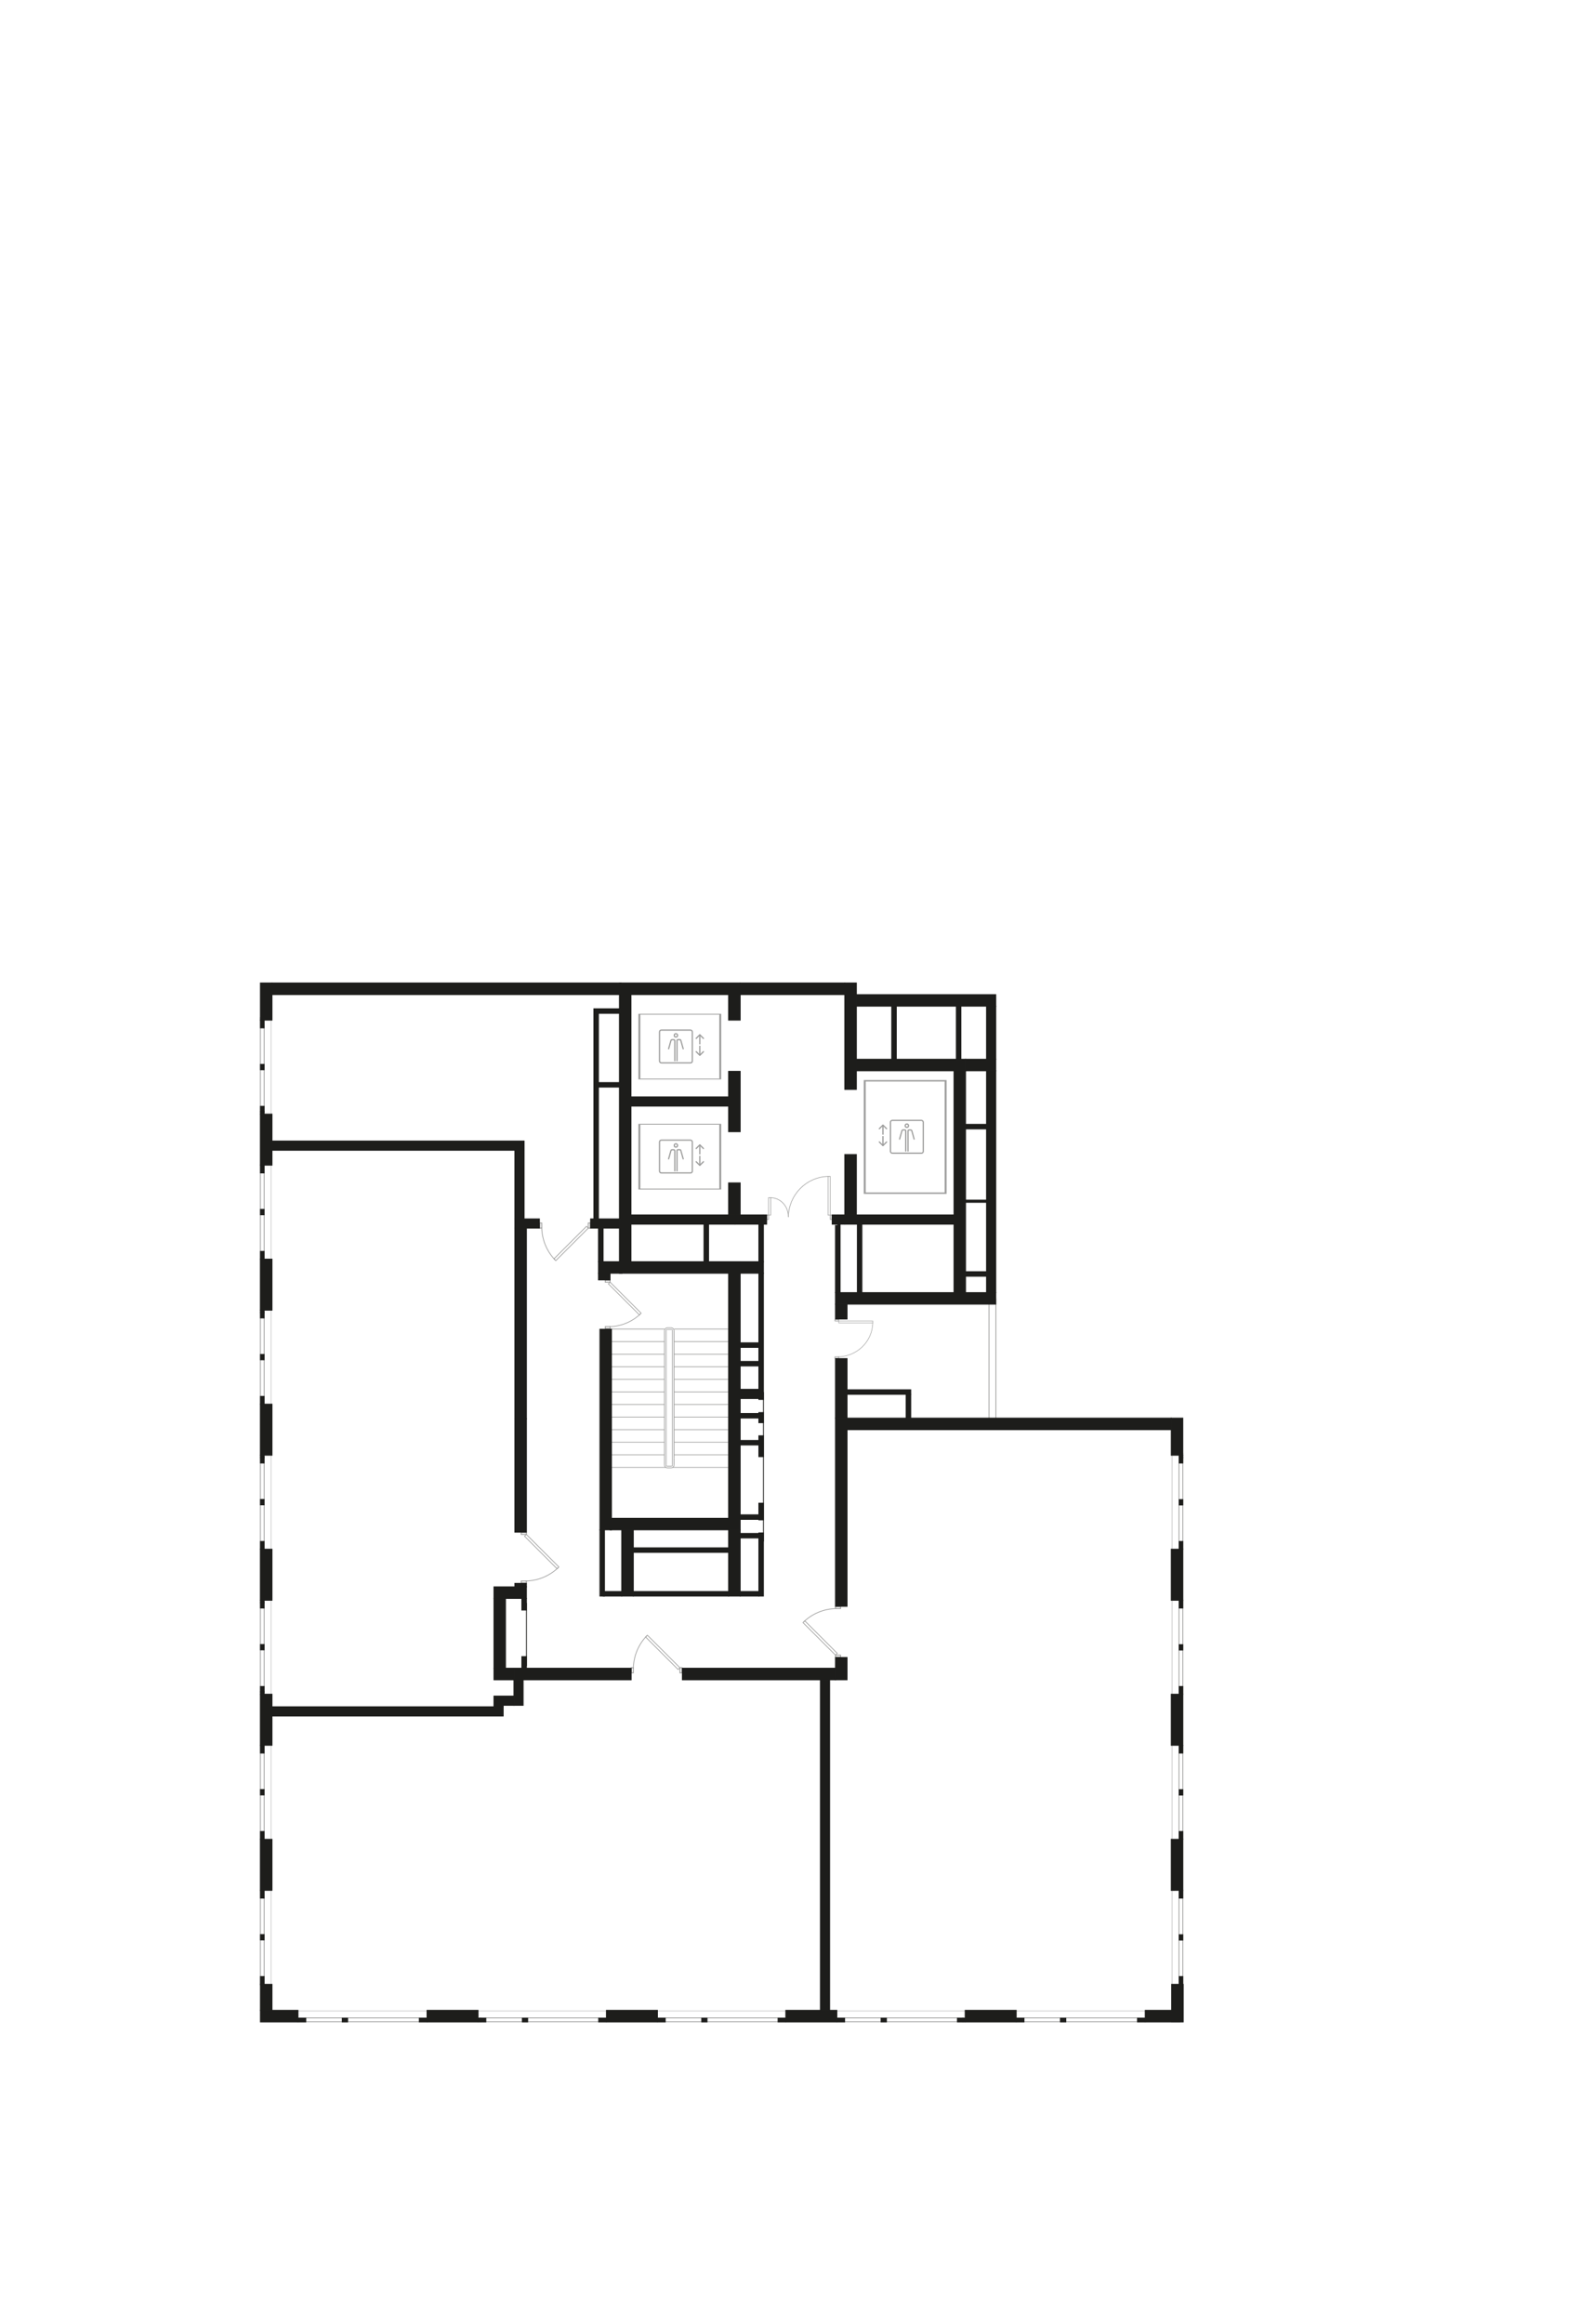 <svg xmlns="http://www.w3.org/2000/svg" xmlns:xlink="http://www.w3.org/1999/xlink" version="1.1" viewBox="0 0 963.78 1417.32">
  <!-- Generator: Adobe Illustrator 29.2.1, SVG Export Plug-In . SVG Version: 2.1.0 Build 116)  -->
  <defs>
    <style>
      .st0, .st1 {
        stroke-linecap: round;
        stroke-linejoin: round;
      }

      .st0, .st1, .st2, .st3, .st4, .st5, .st6, .st7 {
        fill: none;
      }

      .st0, .st1, .st3, .st4, .st5, .st6, .st7 {
        stroke: #9d9d9c;
      }

      .st0, .st6 {
        stroke-width: .4px;
      }

      .st1, .st4 {
        stroke-width: .75px;
      }

      .st2, .st8, .st9 {
        stroke: #1d1d1b;
      }

      .st2, .st8, .st9, .st3 {
        stroke-width: .5px;
      }

      .st2, .st8, .st9, .st3, .st4, .st5, .st6, .st7 {
        stroke-miterlimit: 10;
      }

      .st8 {
        fill-rule: evenodd;
      }

      .st8, .st9 {
        fill: #1d1d1b;
      }

      .st5 {
        stroke-width: .25px;
      }

      .st7 {
        stroke-width: .4px;
      }

      .st10 {
        fill: #9d9d9c;
      }
    </style>
    <symbol id="_&#1076;&#1074;&#1077;&#1088;&#1085;&#1072;&#1103;_&#1096;&#1090;&#1091;&#1082;&#1072;" data-name="&#1076;&#1074;&#1077;&#1088;&#1085;&#1072;&#1103;_&#1096;&#1090;&#1091;&#1082;&#1072;" viewBox="0 0 1.63 3.33">
      <rect class="st3" x=".25" y=".25" width="1.13" height="2.83"/>
    </symbol>
    <symbol id="_&#1076;&#1074;&#1077;&#1088;&#1100;_&#1074;&#1085;&#1077;&#1096;&#1085;&#1103;&#1103;" data-name="&#1076;&#1074;&#1077;&#1088;&#1100;_&#1074;&#1085;&#1077;&#1096;&#1085;&#1103;&#1103;" viewBox="0 0 28.58 21.39">
      <g>
        <polygon class="st6" points="2.38 19.31 1.38 18.31 19.41 .28 20.41 1.28 2.38 19.31"/>
        <path class="st0" d="M19.88.75c4.46,4.69,7.19,11.02,7.32,17.92"/>
        <use width="1.63" height="3.33" transform="translate(26.94 18.06)" xlink:href="#_&#1076;&#1074;&#1077;&#1088;&#1085;&#1072;&#1103;_&#1096;&#1090;&#1091;&#1082;&#1072;"/>
        <use width="1.63" height="3.33" transform="translate(0 18.06)" xlink:href="#_&#1076;&#1074;&#1077;&#1088;&#1085;&#1072;&#1103;_&#1096;&#1090;&#1091;&#1082;&#1072;"/>
      </g>
    </symbol>
    <symbol id="_&#1076;&#1074;&#1077;&#1088;&#1100;_&#1074;&#1085;&#1077;&#1096;&#1085;&#1103;&#1103;_2" data-name="&#1076;&#1074;&#1077;&#1088;&#1100;_&#1074;&#1085;&#1077;&#1096;&#1085;&#1103;&#1103;_2" viewBox="0 0 29.74 28.95">
      <g>
        <rect class="st6" x="1.38" y=".2" width="1.42" height="25.67"/>
        <path class="st0" d="M2.9.2c14.25.43,25.2,12.07,25.46,26.03"/>
        <use width="1.63" height="3.33" transform="translate(28.1 25.62)" xlink:href="#_&#1076;&#1074;&#1077;&#1088;&#1085;&#1072;&#1103;_&#1096;&#1090;&#1091;&#1082;&#1072;"/>
        <use width="1.63" height="3.33" transform="translate(0 25.62)" xlink:href="#_&#1076;&#1074;&#1077;&#1088;&#1085;&#1072;&#1103;_&#1096;&#1090;&#1091;&#1082;&#1072;"/>
      </g>
    </symbol>
    <symbol id="_&#1076;&#1074;&#1086;&#1081;&#1085;&#1072;&#1103;_&#1076;&#1074;&#1077;&#1088;&#1100;" data-name="&#1076;&#1074;&#1086;&#1081;&#1085;&#1072;&#1103;_&#1076;&#1074;&#1077;&#1088;&#1100;" viewBox="0 0 43.65 28.96">
      <g>
        <rect class="st6" x="1.38" y=".2" width="1.42" height="25.67"/>
        <path class="st0" d="M2.83.2c14.73.44,26.05,12.47,26.32,26.9"/>
        <polygon class="st6" points="40.85 25.87 42.27 25.87 42.27 14.3 40.85 14.3 40.85 25.87"/>
        <use width="1.63" height="3.33" transform="translate(42.02 25.62)" xlink:href="#_&#1076;&#1074;&#1077;&#1088;&#1085;&#1072;&#1103;_&#1096;&#1090;&#1091;&#1082;&#1072;"/>
        <use width="1.63" height="3.33" transform="translate(0 25.62)" xlink:href="#_&#1076;&#1074;&#1077;&#1088;&#1085;&#1072;&#1103;_&#1096;&#1090;&#1091;&#1082;&#1072;"/>
        <path class="st0" d="M41.01,14.3c-6.56,0-11.87,5.59-11.87,12.5"/>
      </g>
    </symbol>
    <symbol id="_&#1083;&#1077;&#1089;&#1090;&#1085;&#1080;&#1094;&#1072;_2" data-name="&#1083;&#1077;&#1089;&#1090;&#1085;&#1080;&#1094;&#1072;_2" viewBox="0 0 67.96 81">
      <g>
        <line class="st7" x1="36.7" y1="79.11" x2="36.7" y2="75.15"/>
        <line class="st7" x1="35.27" y1="79.83" x2="32.63" y2="79.83"/>
        <line class="st7" x1="32.87" y1="80.8" x2="35.03" y2="80.8"/>
        <polyline class="st7" points="36.7 70.31 36.7 73.28 36.7 75.15"/>
        <path class="st7" d="M32.15,79.36c0,.27.22.48.47.48"/>
        <path class="st7" d="M35.27,79.83c.27,0,.48-.21.48-.48"/>
        <path class="st7" d="M35.03,80.8c.46,0,.88-.19,1.18-.5.31-.3.49-.72.49-1.18"/>
        <path class="st7" d="M31.2,79.12c0,.58.3,1.09.74,1.39.27.19.59.29.93.29h.01"/>
        <g>
          <polyline class="st7" points="35.99 80.53 53.26 80.53 53.27 80.53 54.49 80.53 55.71 80.53 67.6 80.53 67.96 80.53"/>
          <polyline class="st7" points="31.95 80.53 13.13 80.53 0 80.53"/>
          <polyline class="st7" points="36.7 22.64 54.85 22.64 67.96 22.64"/>
          <polyline class="st7" points="36.7 29.88 54.85 29.88 67.96 29.88"/>
          <polyline class="st7" points="36.7 37.11 54.85 37.11 67.96 37.11"/>
          <polyline class="st7" points="36.7 44.35 54.85 44.35 67.96 44.35"/>
          <polyline class="st7" points="36.7 51.58 54.85 51.58 67.96 51.58"/>
          <polyline class="st7" points="36.7 58.83 54.85 58.83 67.96 58.83"/>
          <polyline class="st7" points="36.7 66.05 54.85 66.05 67.96 66.05"/>
          <polyline class="st7" points="36.7 73.28 54.85 73.28 67.96 73.28"/>
          <polyline class="st7" points="31.2 73.28 13.7 73.28 12.76 73.28 11.81 73.28 0 73.28"/>
          <polyline class="st7" points="31.2 66.05 12.76 66.05 0 66.05"/>
          <polyline class="st7" points="31.2 58.83 12.76 58.83 0 58.83"/>
          <polyline class="st7" points="31.2 51.58 12.76 51.58 0 51.58"/>
          <line class="st7" x1="31.2" y1="44.35" x2="0" y2="44.35"/>
          <polyline class="st7" points="31.2 37.11 12.76 37.11 0 37.11"/>
          <polyline class="st7" points="31.2 29.88 13.69 29.88 12.76 29.88 11.81 29.88 0 29.88"/>
          <polyline class="st7" points="31.2 22.64 12.76 22.64 0 22.64"/>
          <polyline class="st7" points="36.7 .94 54.85 .94 67.96 .94"/>
          <polyline class="st7" points="36.7 8.17 53.9 8.17 54.85 8.17 55.79 8.17 67.96 8.17"/>
          <polyline class="st7" points="36.7 15.41 54.85 15.41 67.96 15.41"/>
          <polyline class="st7" points="31.2 .94 13.95 .94 12.76 .94 11.56 .94 0 .94"/>
          <polyline class="st7" points="31.2 15.41 12.76 15.41 0 15.41"/>
          <polyline class="st7" points="31.2 8.17 12.76 8.17 0 8.17"/>
        </g>
        <line class="st7" x1="35.03" y1=".2" x2="32.87" y2=".2"/>
        <line class="st7" x1="32.63" y1="1.16" x2="35.27" y2="1.16"/>
        <line class="st7" x1="35.75" y1="1.64" x2="35.75" y2="79.36"/>
        <polyline class="st7" points="36.7 70.31 36.7 66.05 36.7 58.83 36.7 51.58 36.7 44.35 36.7 37.11 36.7 29.88 36.7 22.64 36.7 15.41 36.7 8.17 36.7 1.88"/>
        <polyline class="st7" points="31.2 1.88 31.2 8.17 31.2 15.41 31.2 22.64 31.2 29.88 31.2 37.11 31.2 38.22 31.2 44.35 31.2 51.58 31.2 58.83 31.2 66.05 31.2 73.28 31.2 79.11"/>
        <line class="st7" x1="32.15" y1="79.36" x2="32.15" y2="1.64"/>
        <path class="st7" d="M35.75,1.64h0c-.01-.28-.22-.49-.48-.49"/>
        <path class="st7" d="M32.63,1.16c-.26,0-.46.21-.47.48h0"/>
        <path class="st7" d="M36.71,1.88c0-.3-.08-.59-.23-.83-.28-.51-.82-.85-1.45-.85"/>
        <path class="st7" d="M32.87.2h-.01c-.58,0-1.08.29-1.38.74-.19.27-.29.59-.29.95"/>
      </g>
    </symbol>
    <symbol id="_&#1083;&#1080;&#1092;&#1090;_2" data-name="&#1083;&#1080;&#1092;&#1090;_2" viewBox="0 0 31.78 58.84">
      <rect class="st4" x=".38" y=".38" width="31.03" height="58.09"/>
    </symbol>
  </defs>
  <g id="_&#1044;&#1074;&#1077;&#1088;&#1080;_&#1074;&#1085;&#1077;&#1096;&#1085;&#1080;&#1077;" data-name="&#1044;&#1074;&#1077;&#1088;&#1080;_&#1074;&#1085;&#1077;&#1096;&#1085;&#1080;&#1077;">
    <use width="28.58" height="21.39" transform="translate(489.5 1010.8) rotate(-90) scale(1.1)" xlink:href="#_&#1076;&#1074;&#1077;&#1088;&#1100;_&#1074;&#1085;&#1077;&#1096;&#1085;&#1103;&#1103;"/>
    <use width="28.58" height="21.39" transform="translate(416.25 996.81) rotate(-180) scale(1.1 -1.1)" xlink:href="#_&#1076;&#1074;&#1077;&#1088;&#1100;_&#1074;&#1085;&#1077;&#1096;&#1085;&#1103;&#1103;"/>
    <use width="28.58" height="21.39" transform="translate(341.22 934.16) rotate(90) scale(1.1)" xlink:href="#_&#1076;&#1074;&#1077;&#1088;&#1100;_&#1074;&#1085;&#1077;&#1096;&#1085;&#1103;&#1103;"/>
    <use width="28.58" height="21.39" transform="translate(360.37 769.03) rotate(-180) scale(1.1)" xlink:href="#_&#1076;&#1074;&#1077;&#1088;&#1100;_&#1074;&#1085;&#1077;&#1096;&#1085;&#1103;&#1103;"/>
    <use width="28.58" height="21.39" transform="translate(391.38 780.39) rotate(90) scale(1.05)" xlink:href="#_&#1076;&#1074;&#1077;&#1088;&#1100;_&#1074;&#1085;&#1077;&#1096;&#1085;&#1103;&#1103;"/>
    <use width="43.65" height="28.96" transform="translate(507.68 717.16) rotate(-180) scale(.92 -.92)" xlink:href="#_&#1076;&#1074;&#1086;&#1081;&#1085;&#1072;&#1103;_&#1076;&#1074;&#1077;&#1088;&#1100;"/>
    <use width="29.74" height="28.95" transform="translate(532.55 804.4) rotate(90) scale(.81)" xlink:href="#_&#1076;&#1074;&#1077;&#1088;&#1100;_&#1074;&#1085;&#1077;&#1096;&#1085;&#1103;&#1103;_2"/>
  </g>
  <g id="_&#1083;&#1080;&#1092;&#1090;&#1099;-&#1083;&#1077;&#1089;&#1090;&#1085;&#1080;&#1094;&#1099;" data-name="&#1083;&#1080;&#1092;&#1090;&#1099;-&#1083;&#1077;&#1089;&#1090;&#1085;&#1080;&#1094;&#1099;">
    <g>
      <g>
        <rect class="st1" x="543.18" y="683.2" width="20" height="20" rx="1.09" ry="1.09" transform="translate(1106.35 1386.4) rotate(-180)"/>
        <g>
          <path class="st1" d="M557.61,694.59l-1.41-5.03c-.09-.31-.37-.52-.69-.52h-1.02c-.35,0-.63.28-.63.63v12.24"/>
          <path class="st1" d="M548.74,694.59l1.46-5.16c.07-.24.28-.4.53-.4h1.23c.29,0,.53.24.53.53v12.34"/>
        </g>
        <circle class="st1" cx="553.17" cy="686.44" r="1.02"/>
      </g>
      <line class="st1" x1="538.59" y1="686.3" x2="538.59" y2="691.6"/>
      <polyline class="st1" points="540.81 688.28 538.59 686.07 536.37 688.28"/>
      <line class="st1" x1="538.59" y1="698.35" x2="538.59" y2="693.05"/>
      <polyline class="st1" points="536.37 696.36 538.59 698.58 540.81 696.36"/>
    </g>
    <g>
      <g>
        <rect class="st1" x="402.3" y="628.13" width="20" height="20" rx="1.09" ry="1.09"/>
        <g>
          <path class="st1" d="M407.86,639.52l1.41-5.03c.09-.31.37-.52.69-.52h1.02c.35,0,.63.28.63.63v12.24"/>
          <path class="st1" d="M416.73,639.52l-1.46-5.16c-.07-.24-.28-.4-.53-.4h-1.23c-.29,0-.53.24-.53.53v12.34"/>
        </g>
        <circle class="st1" cx="412.29" cy="631.37" r="1.02"/>
      </g>
      <line class="st1" x1="426.88" y1="631.23" x2="426.88" y2="636.53"/>
      <polyline class="st1" points="424.66 633.21 426.88 630.99 429.09 633.21"/>
      <line class="st1" x1="426.88" y1="643.27" x2="426.88" y2="637.97"/>
      <polyline class="st1" points="429.09 641.29 426.88 643.51 424.66 641.29"/>
    </g>
    <use width="31.78" height="58.84" transform="translate(439.95 658.21) rotate(-180) scale(1.59 .68)" xlink:href="#_&#1083;&#1080;&#1092;&#1090;_2"/>
    <use width="31.78" height="58.84" transform="translate(526.87 728.04) scale(1.59 -1.18)" xlink:href="#_&#1083;&#1080;&#1092;&#1090;_2"/>
    <g>
      <g>
        <rect class="st1" x="402.3" y="695.25" width="20" height="20" rx="1.09" ry="1.09"/>
        <g>
          <path class="st1" d="M407.86,706.65l1.41-5.03c.09-.31.37-.52.69-.52h1.02c.35,0,.63.28.63.63v12.24"/>
          <path class="st1" d="M416.73,706.65l-1.46-5.16c-.07-.24-.28-.4-.53-.4h-1.23c-.29,0-.53.24-.53.53v12.34"/>
        </g>
        <circle class="st1" cx="412.29" cy="698.49" r="1.02"/>
      </g>
      <line class="st1" x1="426.88" y1="698.35" x2="426.88" y2="703.65"/>
      <polyline class="st1" points="424.66 700.34 426.88 698.12 429.09 700.34"/>
      <line class="st1" x1="426.88" y1="710.4" x2="426.88" y2="705.1"/>
      <polyline class="st1" points="429.09 708.41 426.88 710.63 424.66 708.41"/>
    </g>
    <use width="31.78" height="58.84" transform="translate(439.95 725.33) rotate(-180) scale(1.59 .68)" xlink:href="#_&#1083;&#1080;&#1092;&#1090;_2"/>
    <use width="67.96" height="81" transform="translate(372.26 809.44) scale(1.06)" xlink:href="#_&#1083;&#1077;&#1089;&#1090;&#1085;&#1080;&#1094;&#1072;_2"/>
  </g>
  <g id="_&#1054;&#1082;&#1085;&#1072;" data-name="&#1054;&#1082;&#1085;&#1072;">
    <g id="_&#1055;&#1086;&#1076;&#1086;&#1082;&#1086;&#1085;&#1085;&#1080;&#1082;" data-name="&#1055;&#1086;&#1076;&#1086;&#1082;&#1086;&#1085;&#1085;&#1080;&#1082;">
      <line class="st5" x1="714.98" y1="886.33" x2="714.98" y2="1213.26"/>
      <line class="st5" x1="699.55" y1="1226.29" x2="179.9" y2="1226.29"/>
      <line class="st5" x1="165.35" y1="1212.48" x2="165.35" y2="620.24"/>
    </g>
    <g id="_&#1057;&#1090;&#1077;&#1082;&#1083;&#1086;" data-name="&#1057;&#1090;&#1077;&#1082;&#1083;&#1086;">
      <path class="st10" d="M721.25,886.5v326.26h-1.83v-326.26h1.83M721.75,886h-2.83v327.26h2.83v-327.26h0Z"/>
      <path class="st10" d="M160.91,620.74v589.44h-1.83v-589.44h1.83M161.41,620.24h-2.83v590.44h2.83v-590.44h0Z"/>
      <path class="st10" d="M699.39,1230.72v1.83H181.45v-1.83h517.94M699.89,1230.22H180.95v2.83h518.94v-2.83h0Z"/>
      <path class="st10" d="M607.19,792.22v75.44h-3.66v-75.44h3.66M607.69,791.72h-4.66v76.44h4.66v-76.44h0Z"/>
    </g>
    <g>
      <polygon class="st8" points="721.11 1205.25 719.69 1205.25 719.69 1205.25 719.26 1205.25 719.26 1208.57 719.26 1209.99 721.53 1209.99 721.53 1208.57 721.53 1208.57 721.53 1205.25 721.11 1205.25 721.11 1205.25"/>
      <polygon class="st8" points="719.69 1179.74 719.26 1179.74 719.26 1183.06 719.69 1183.06 719.69 1183.06 721.11 1183.06 721.11 1183.06 721.53 1183.06 721.53 1179.74 721.11 1179.74 719.69 1179.74"/>
      <polygon class="st8" points="721.53 1154.14 721.53 1152.73 719.26 1152.73 719.26 1154.14 719.26 1157.46 721.53 1157.46 721.53 1154.14"/>
      <polygon class="st8" points="159.28 1179.66 158.86 1179.66 158.86 1182.97 159.28 1182.97 160.7 1182.97 161.12 1182.97 161.12 1179.66 160.7 1179.66 159.28 1179.66"/>
      <polygon class="st8" points="158.86 1208.57 158.86 1209.99 161.12 1209.99 161.12 1208.57 161.12 1205.25 158.86 1205.25 158.86 1208.57"/>
      <polygon class="st8" points="158.86 1154.14 158.86 1154.14 158.86 1157.46 159.28 1157.46 160.7 1157.46 161.12 1157.46 161.12 1154.14 161.12 1154.14 161.12 1152.73 158.86 1152.73 158.86 1154.14"/>
      <polygon class="st8" points="159.28 1091.22 158.86 1091.22 158.86 1094.53 159.28 1094.53 160.7 1094.53 161.12 1094.53 161.12 1091.22 160.7 1091.22 159.28 1091.22"/>
      <polygon class="st8" points="158.86 1120.13 158.86 1121.55 161.12 1121.55 161.12 1120.13 161.12 1116.81 158.86 1116.81 158.86 1120.13"/>
      <polygon class="st8" points="158.86 1065.7 158.86 1069.02 159.28 1069.02 160.7 1069.02 161.12 1069.02 161.12 1065.7 161.12 1064.29 158.86 1064.29 158.86 1065.7"/>
      <polygon class="st8" points="159.28 1002.77 158.86 1002.77 158.86 1006.09 159.28 1006.09 160.7 1006.09 161.12 1006.09 161.12 1002.77 160.7 1002.77 159.28 1002.77"/>
      <polygon class="st8" points="159.28 977.26 158.86 977.26 158.86 980.58 159.28 980.58 160.7 980.58 161.12 980.58 161.12 977.26 160.7 977.26 159.28 977.26"/>
      <rect class="st9" x="158.86" y="1028.37" width="2.27" height="3.32"/>
      <rect class="st9" x="158.86" y="1031.69" width="2.27" height="1.42"/>
      <rect class="st9" x="158.86" y="975.85" width="2.27" height="1.42"/>
      <polygon class="st8" points="159.28 914.33 158.86 914.33 158.86 917.65 159.28 917.65 160.7 917.65 161.12 917.65 161.12 914.33 160.7 914.33 159.28 914.33"/>
      <polygon class="st8" points="159.28 888.82 158.86 888.82 158.86 892.14 159.28 892.14 160.7 892.14 161.12 892.14 161.12 888.82 160.7 888.82 159.28 888.82"/>
      <polygon class="st8" points="158.86 943.25 158.86 944.66 161.12 944.66 161.12 943.25 161.12 939.93 158.86 939.93 158.86 943.25"/>
      <rect class="st9" x="158.86" y="887.4" width="2.27" height="1.42"/>
      <polygon class="st8" points="159.28 825.89 158.86 825.89 158.86 829.21 159.28 829.21 160.7 829.21 161.12 829.21 161.12 825.89 160.7 825.89 159.28 825.89"/>
      <polygon class="st8" points="159.28 800.38 158.86 800.38 158.86 803.7 159.28 803.7 160.7 803.7 161.12 803.7 161.12 800.38 160.7 800.38 159.28 800.38"/>
      <polygon class="st8" points="158.86 854.81 158.86 854.81 158.86 856.22 161.12 856.22 161.12 854.81 161.12 854.81 161.12 851.49 158.86 851.49 158.86 854.81"/>
      <rect class="st9" x="158.86" y="798.96" width="2.27" height="1.42"/>
      <polygon class="st8" points="159.28 737.45 158.86 737.45 158.86 740.77 159.28 740.77 160.7 740.77 161.12 740.77 161.12 737.45 160.7 737.45 159.28 737.45"/>
      <polygon class="st8" points="158.86 766.37 158.86 767.78 161.12 767.78 161.12 766.37 161.12 763.05 158.86 763.05 158.86 766.37"/>
      <polygon class="st8" points="158.86 711.94 158.86 715.26 159.28 715.26 160.7 715.26 161.12 715.26 161.12 711.94 161.12 710.52 158.86 710.52 158.86 711.94"/>
      <polygon class="st8" points="159.28 649.01 158.86 649.01 158.86 652.33 159.28 652.33 160.7 652.33 161.12 652.33 161.12 649.01 160.7 649.01 159.28 649.01"/>
      <rect class="st9" x="158.86" y="674.61" width="2.27" height="3.32"/>
      <rect class="st9" x="158.86" y="677.92" width="2.27" height="1.42"/>
      <polygon class="st8" points="158.86 623.5 158.86 623.5 158.86 626.82 159.28 626.82 160.7 626.82 161.12 626.82 161.12 623.5 161.12 623.5 161.12 622.08 158.86 622.08 158.86 623.5"/>
      <polygon class="st8" points="208.75 1231.11 208.75 1232.52 208.75 1232.95 212.06 1232.95 212.06 1232.52 212.06 1231.11 212.06 1230.68 208.75 1230.68 208.75 1231.11"/>
      <polygon class="st8" points="259.06 1230.68 255.74 1230.68 255.74 1232.95 259.06 1232.95 259.06 1232.95 260.48 1232.95 260.48 1230.68 259.06 1230.68 259.06 1230.68"/>
      <polygon class="st8" points="181.82 1230.68 181.82 1232.95 183.23 1232.95 186.55 1232.95 186.55 1232.52 186.55 1231.11 186.55 1230.68 183.23 1230.68 181.82 1230.68"/>
      <polygon class="st8" points="365.16 1230.68 365.16 1232.95 368.48 1232.95 369.89 1232.95 369.89 1230.68 368.48 1230.68 365.16 1230.68"/>
      <polygon class="st8" points="318.59 1231.11 318.59 1232.52 318.59 1232.95 321.9 1232.95 321.9 1232.52 321.9 1231.11 321.9 1230.68 318.59 1230.68 318.59 1231.11"/>
      <polygon class="st8" points="293.08 1231.11 293.08 1232.52 293.08 1232.95 296.39 1232.95 296.39 1232.52 296.39 1231.11 296.39 1230.68 293.08 1230.68 293.08 1231.11"/>
      <rect class="st9" x="291.66" y="1230.68" width="1.42" height="2.27"/>
      <polygon class="st8" points="474.58 1230.68 474.58 1232.95 477.89 1232.95 479.31 1232.95 479.31 1230.68 477.89 1230.68 474.58 1230.68"/>
      <polygon class="st8" points="428.01 1231.11 428.01 1232.52 428.01 1232.95 431.32 1232.95 431.32 1232.52 431.32 1231.11 431.32 1230.68 428.01 1230.68 428.01 1231.11"/>
      <polygon class="st8" points="401.08 1230.68 401.08 1232.95 402.49 1232.95 405.81 1232.95 405.81 1232.52 405.81 1231.11 405.81 1230.68 402.49 1230.68 401.08 1230.68"/>
      <rect class="st9" x="584" y="1230.68" width="3.32" height="2.27"/>
      <polygon class="st8" points="537.42 1231.11 537.42 1232.52 537.42 1232.95 540.74 1232.95 540.74 1232.52 540.74 1231.11 540.74 1230.68 537.42 1230.68 537.42 1231.11"/>
      <polygon class="st8" points="510.49 1230.68 510.49 1232.95 511.91 1232.95 515.23 1232.95 515.23 1232.52 515.23 1231.11 515.23 1230.68 511.91 1230.68 510.49 1230.68"/>
      <rect class="st9" x="587.31" y="1230.68" width="1.42" height="2.27"/>
      <polygon class="st8" points="693.84 1230.68 693.84 1232.95 697.15 1232.95 698.57 1232.95 698.57 1230.68 697.15 1230.68 693.84 1230.68"/>
      <polygon class="st8" points="646.84 1231.11 646.84 1232.52 646.84 1232.95 650.16 1232.95 650.16 1232.52 650.16 1231.11 650.16 1230.68 646.84 1230.68 646.84 1231.11"/>
      <polygon class="st8" points="621.33 1230.68 619.91 1230.68 619.91 1232.95 621.33 1232.95 621.33 1232.95 624.64 1232.95 624.64 1232.52 624.64 1231.11 624.64 1230.68 621.33 1230.68 621.33 1230.68"/>
      <polygon class="st8" points="719.69 1091.3 719.26 1091.3 719.26 1094.62 719.69 1094.62 719.69 1094.62 721.11 1094.62 721.11 1094.62 721.53 1094.62 721.53 1091.3 721.11 1091.3 719.69 1091.3"/>
      <polygon class="st8" points="721.11 1116.81 719.69 1116.81 719.69 1116.81 719.26 1116.81 719.26 1120.13 719.26 1121.55 721.53 1121.55 721.53 1120.13 721.53 1120.13 721.53 1116.81 721.11 1116.81 721.11 1116.81"/>
      <polygon class="st8" points="721.53 1065.7 721.53 1065.7 721.53 1064.29 719.26 1064.29 719.26 1065.7 719.26 1065.7 719.26 1069.02 721.53 1069.02 721.53 1065.7"/>
      <polygon class="st8" points="719.69 1028.37 719.26 1028.37 719.26 1031.69 719.26 1033.1 721.53 1033.1 721.53 1031.69 721.53 1031.69 721.53 1028.37 721.11 1028.37 719.69 1028.37"/>
      <polygon class="st8" points="719.69 1002.86 719.26 1002.86 719.26 1006.18 719.69 1006.18 721.11 1006.18 721.53 1006.18 721.53 1002.86 721.11 1002.86 719.69 1002.86"/>
      <polygon class="st8" points="721.53 977.26 721.53 975.85 719.26 975.85 719.26 977.26 719.26 980.58 721.53 980.58 721.53 977.26"/>
      <polygon class="st8" points="719.69 939.93 719.26 939.93 719.26 943.25 719.26 944.66 721.53 944.66 721.53 943.25 721.53 943.25 721.53 939.93 721.11 939.93 719.69 939.93"/>
      <polygon class="st8" points="721.11 914.42 721.11 914.42 719.69 914.42 719.69 914.42 719.26 914.42 719.26 917.74 719.69 917.74 721.11 917.74 721.53 917.74 721.53 914.42 721.11 914.42"/>
      <rect class="st9" x="719.26" y="888.82" width="2.27" height="3.32"/>
      <rect class="st9" x="719.26" y="887.4" width="2.27" height="1.42"/>
    </g>
  </g>
  <g id="wall">
    <rect class="st9" x="583.33" y="613.58" width="2.83" height="32.32"/>
    <rect class="st9" x="314.04" y="743.26" width="15.02" height="5.67"/>
    <rect class="st9" x="360.24" y="743.26" width="17.57" height="5.67"/>
    <rect class="st9" x="314.04" y="701.45" width="5.67" height="41.81"/>
    <rect class="st9" x="589" y="775.44" width="12.76" height="2.83"/>
    <rect class="st9" x="589" y="731.78" width="12.76" height="1.42"/>
    <rect class="st9" x="589" y="685.58" width="12.76" height="2.84"/>
    <rect class="st9" x="462.86" y="934.74" width="2.83" height="38.55"/>
    <rect class="st9" x="462.86" y="916.6" width="2.83" height="10.2"/>
    <rect class="st9" x="462.86" y="875.5" width="2.83" height="12.76"/>
    <rect class="st9" x="462.86" y="861.33" width="2.83" height="6.24"/>
    <rect class="st9" x="462.86" y="776.43" width="2.83" height="76.96"/>
    <rect class="st9" x="462.86" y="746.52" width="2.83" height="22.82"/>
    <rect class="st9" x="365.92" y="932.9" width="2.84" height="40.39"/>
    <rect class="st9" x="367.9" y="970.46" width="11.34" height="2.83"/>
    <rect class="st9" x="451.52" y="970.46" width="11.34" height="2.83"/>
    <rect class="st9" x="386.32" y="970.46" width="58.11" height="2.83"/>
    <rect class="st9" x="365.06" y="748.93" width="2.84" height="20.41"/>
    <polygon class="st8" points="319.14 1018.87 319.14 1018 321.13 1018 321.13 1010.15 318.29 1010.15 318.29 1018.87 319.14 1018.87"/>
    <rect class="st9" x="318.29" y="974.72" width="2.84" height="7.09"/>
    <rect class="st9" x="500.42" y="1024.32" width="5.67" height="201.54"/>
    <rect class="st9" x="165.93" y="695.78" width="153.78" height="5.67"/>
    <rect class="st9" x="165.93" y="1040.76" width="141.02" height="5.67"/>
    <rect class="st9" x="301.28" y="1039.91" width="5.67" height=".85"/>
    <rect class="st9" x="301.28" y="1034.24" width="12.19" height="5.67"/>
    <rect class="st9" x="313.47" y="1024.32" width="5.67" height="15.59"/>
    <rect class="st9" x="451.52" y="818.81" width="11.34" height="2.83"/>
    <rect class="st9" x="522.95" y="746.52" width="2.83" height="41.67"/>
    <polygon class="st8" points="509.63 788.19 512.46 788.19 512.46 746.52 511.05 746.52 511.05 747.23 509.63 747.23 509.63 788.19"/>
    <rect class="st9" x="451.52" y="861.89" width="11.34" height="2.83"/>
    <rect class="st9" x="451.52" y="847.15" width="11.34" height="5.67"/>
    <rect class="st9" x="451.52" y="878.33" width="11.34" height="2.83"/>
    <rect class="st9" x="451.52" y="923.69" width="11.34" height="2.83"/>
    <rect class="st9" x="451.52" y="935.03" width="11.34" height="2.83"/>
    <rect class="st9" x="386.32" y="943.81" width="58.11" height="2.83"/>
    <rect class="st9" x="543.93" y="613.58" width="2.83" height="32.32"/>
    <rect class="st9" x="429.41" y="746.52" width="2.83" height="22.82"/>
    <rect class="st9" x="601.76" y="652.98" width="5.67" height="135.21"/>
    <rect class="st9" x="601.76" y="613.58" width="5.67" height="32.32"/>
    <rect class="st9" x="516.72" y="847.44" width="38.83" height="2.83"/>
    <rect class="st9" x="552.72" y="850.27" width="2.83" height="14.46"/>
    <rect class="st9" x="451.52" y="830.14" width="11.34" height="2.83"/>
    <rect class="st9" x="581.91" y="652.98" width="7.09" height="135.21"/>
    <rect class="st9" x="509.63" y="1010.71" width="7.09" height="13.61"/>
    <rect class="st9" x="509.63" y="864.73" width="7.09" height="114.8"/>
    <rect class="st9" x="522.39" y="645.89" width="66.61" height="7.09"/>
    <rect class="st9" x="515.3" y="704" width="7.09" height="36.85"/>
    <rect class="st9" x="515.3" y="599.4" width="7.09" height="64.91"/>
    <rect class="st9" x="365.06" y="769.34" width="14.41" height="7.09"/>
    <rect class="st9" x="377.82" y="769.34" width="73.7" height="7.09"/>
    <rect class="st9" x="372.15" y="925.81" width="79.37" height="7.09"/>
    <rect class="st9" x="444.43" y="776.43" width="7.09" height="149.39"/>
    <rect class="st9" x="377.82" y="606.49" width="7.09" height="162.85"/>
    <rect class="st9" x="384.91" y="668.85" width="59.53" height="5.67"/>
    <rect class="st9" x="444.43" y="721.29" width="7.09" height="19.56"/>
    <rect class="st9" x="444.43" y="653.26" width="7.09" height="36.85"/>
    <rect class="st9" x="444.43" y="606.49" width="7.09" height="15.59"/>
    <rect class="st9" x="444.43" y="932.9" width="7.09" height="40.39"/>
    <rect class="st9" x="313.47" y="1017.24" width="71.57" height="7.09"/>
    <rect class="st9" x="416.23" y="1017.24" width="93.4" height="7.09"/>
    <rect class="st9" x="314.04" y="748.93" width="7.09" height="116.22"/>
    <rect class="st9" x="301.28" y="1017.24" width="12.19" height="7.09"/>
    <rect class="st9" x="301.28" y="967.63" width="19.84" height="7.09"/>
    <rect class="st9" x="301.28" y="974.72" width="7.09" height="42.52"/>
    <rect class="st9" x="314.04" y="965.5" width="7.09" height="2.13"/>
    <rect class="st9" x="314.04" y="865.15" width="7.09" height="69.17"/>
    <rect class="st9" x="365.92" y="810.53" width="7.09" height="122.37"/>
    <rect class="st9" x="365.06" y="776.43" width="7.09" height="4.06"/>
    <rect class="st9" x="384.91" y="740.85" width="63.43" height="5.67"/>
    <rect class="st9" x="507.61" y="740.85" width="3.44" height="5.67"/>
    <rect class="st9" x="465.69" y="740.85" width="1.95" height="5.67"/>
    <rect class="st9" x="515.3" y="740.85" width="66.61" height="5.67"/>
    <rect class="st9" x="448.33" y="740.85" width="17.36" height="5.67"/>
    <rect class="st9" x="511.05" y="740.85" width="4.25" height="5.67"/>
    <rect class="st9" x="451.52" y="769.34" width="14.17" height="7.09"/>
    <rect class="st9" x="379.24" y="932.9" width="7.09" height="40.39"/>
    <rect class="st9" x="589" y="645.89" width="18.42" height="7.09"/>
    <rect class="st9" x="165.93" y="599.4" width="213" height="7.09"/>
    <rect class="st9" x="377.82" y="599.4" width="73.7" height="7.09"/>
    <rect class="st9" x="516.72" y="864.73" width="197.72" height="7.09"/>
    <rect class="st9" x="509.63" y="788.19" width="97.79" height="7.09"/>
    <rect class="st9" x="509.63" y="828.44" width="7.09" height="36.28"/>
    <rect class="st9" x="509.63" y="795.28" width="7.09" height="9.07"/>
    <rect class="st9" x="714.67" y="1209.99" width="7.09" height="22.96"/>
    <rect class="st9" x="158.84" y="1225.86" width="22.96" height="7.09"/>
    <rect class="st9" x="158.84" y="599.4" width="7.09" height="22.68"/>
    <rect class="st9" x="158.84" y="1209.99" width="7.09" height="15.87"/>
    <polygon class="st9" points="158.84 1121.55 158.84 1152.73 165.93 1152.7 165.93 1121.55 158.84 1121.55"/>
    <rect class="st9" x="158.84" y="1033.1" width="7.09" height="31.18"/>
    <rect class="st9" x="158.84" y="944.66" width="7.09" height="31.18"/>
    <rect class="st9" x="158.84" y="856.22" width="7.09" height="31.18"/>
    <rect class="st9" x="158.84" y="767.78" width="7.09" height="31.18"/>
    <rect class="st9" x="158.84" y="679.34" width="7.09" height="31.18"/>
    <rect class="st9" x="260.46" y="1225.86" width="31.18" height="7.09"/>
    <rect class="st9" x="369.88" y="1225.86" width="31.18" height="7.09"/>
    <rect class="st9" x="479.3" y="1225.86" width="31.18" height="7.09"/>
    <rect class="st9" x="588.72" y="1225.86" width="31.18" height="7.09"/>
    <rect class="st9" x="698.56" y="1225.86" width="21.17" height="7.09"/>
    <polygon class="st9" points="714.43 1121.55 714.43 1152.73 715.85 1152.73 721.52 1152.7 721.52 1121.55 714.43 1121.55"/>
    <rect class="st9" x="714.43" y="1033.11" width="7.09" height="31.18"/>
    <rect class="st9" x="714.43" y="944.66" width="7.09" height="31.18"/>
    <rect class="st9" x="714.43" y="864.73" width="7.09" height="22.68"/>
    <rect class="st9" x="522.39" y="606.49" width="85.04" height="7.09"/>
    <rect class="st9" x="451.52" y="599.4" width="63.78" height="7.09"/>
    <line class="st2" x1="465.69" y1="848.89" x2="465.69" y2="940"/>
    <line class="st2" x1="321.13" y1="977.47" x2="321.13" y2="1015.81"/>
    <rect class="st9" x="362.24" y="615.15" width="2.83" height="131.81"/>
    <rect class="st9" x="363.27" y="660.1" width="19.92" height="2.83"/>
    <rect class="st9" x="362.24" y="615.12" width="21.55" height="2.83"/>
  </g>
</svg>
